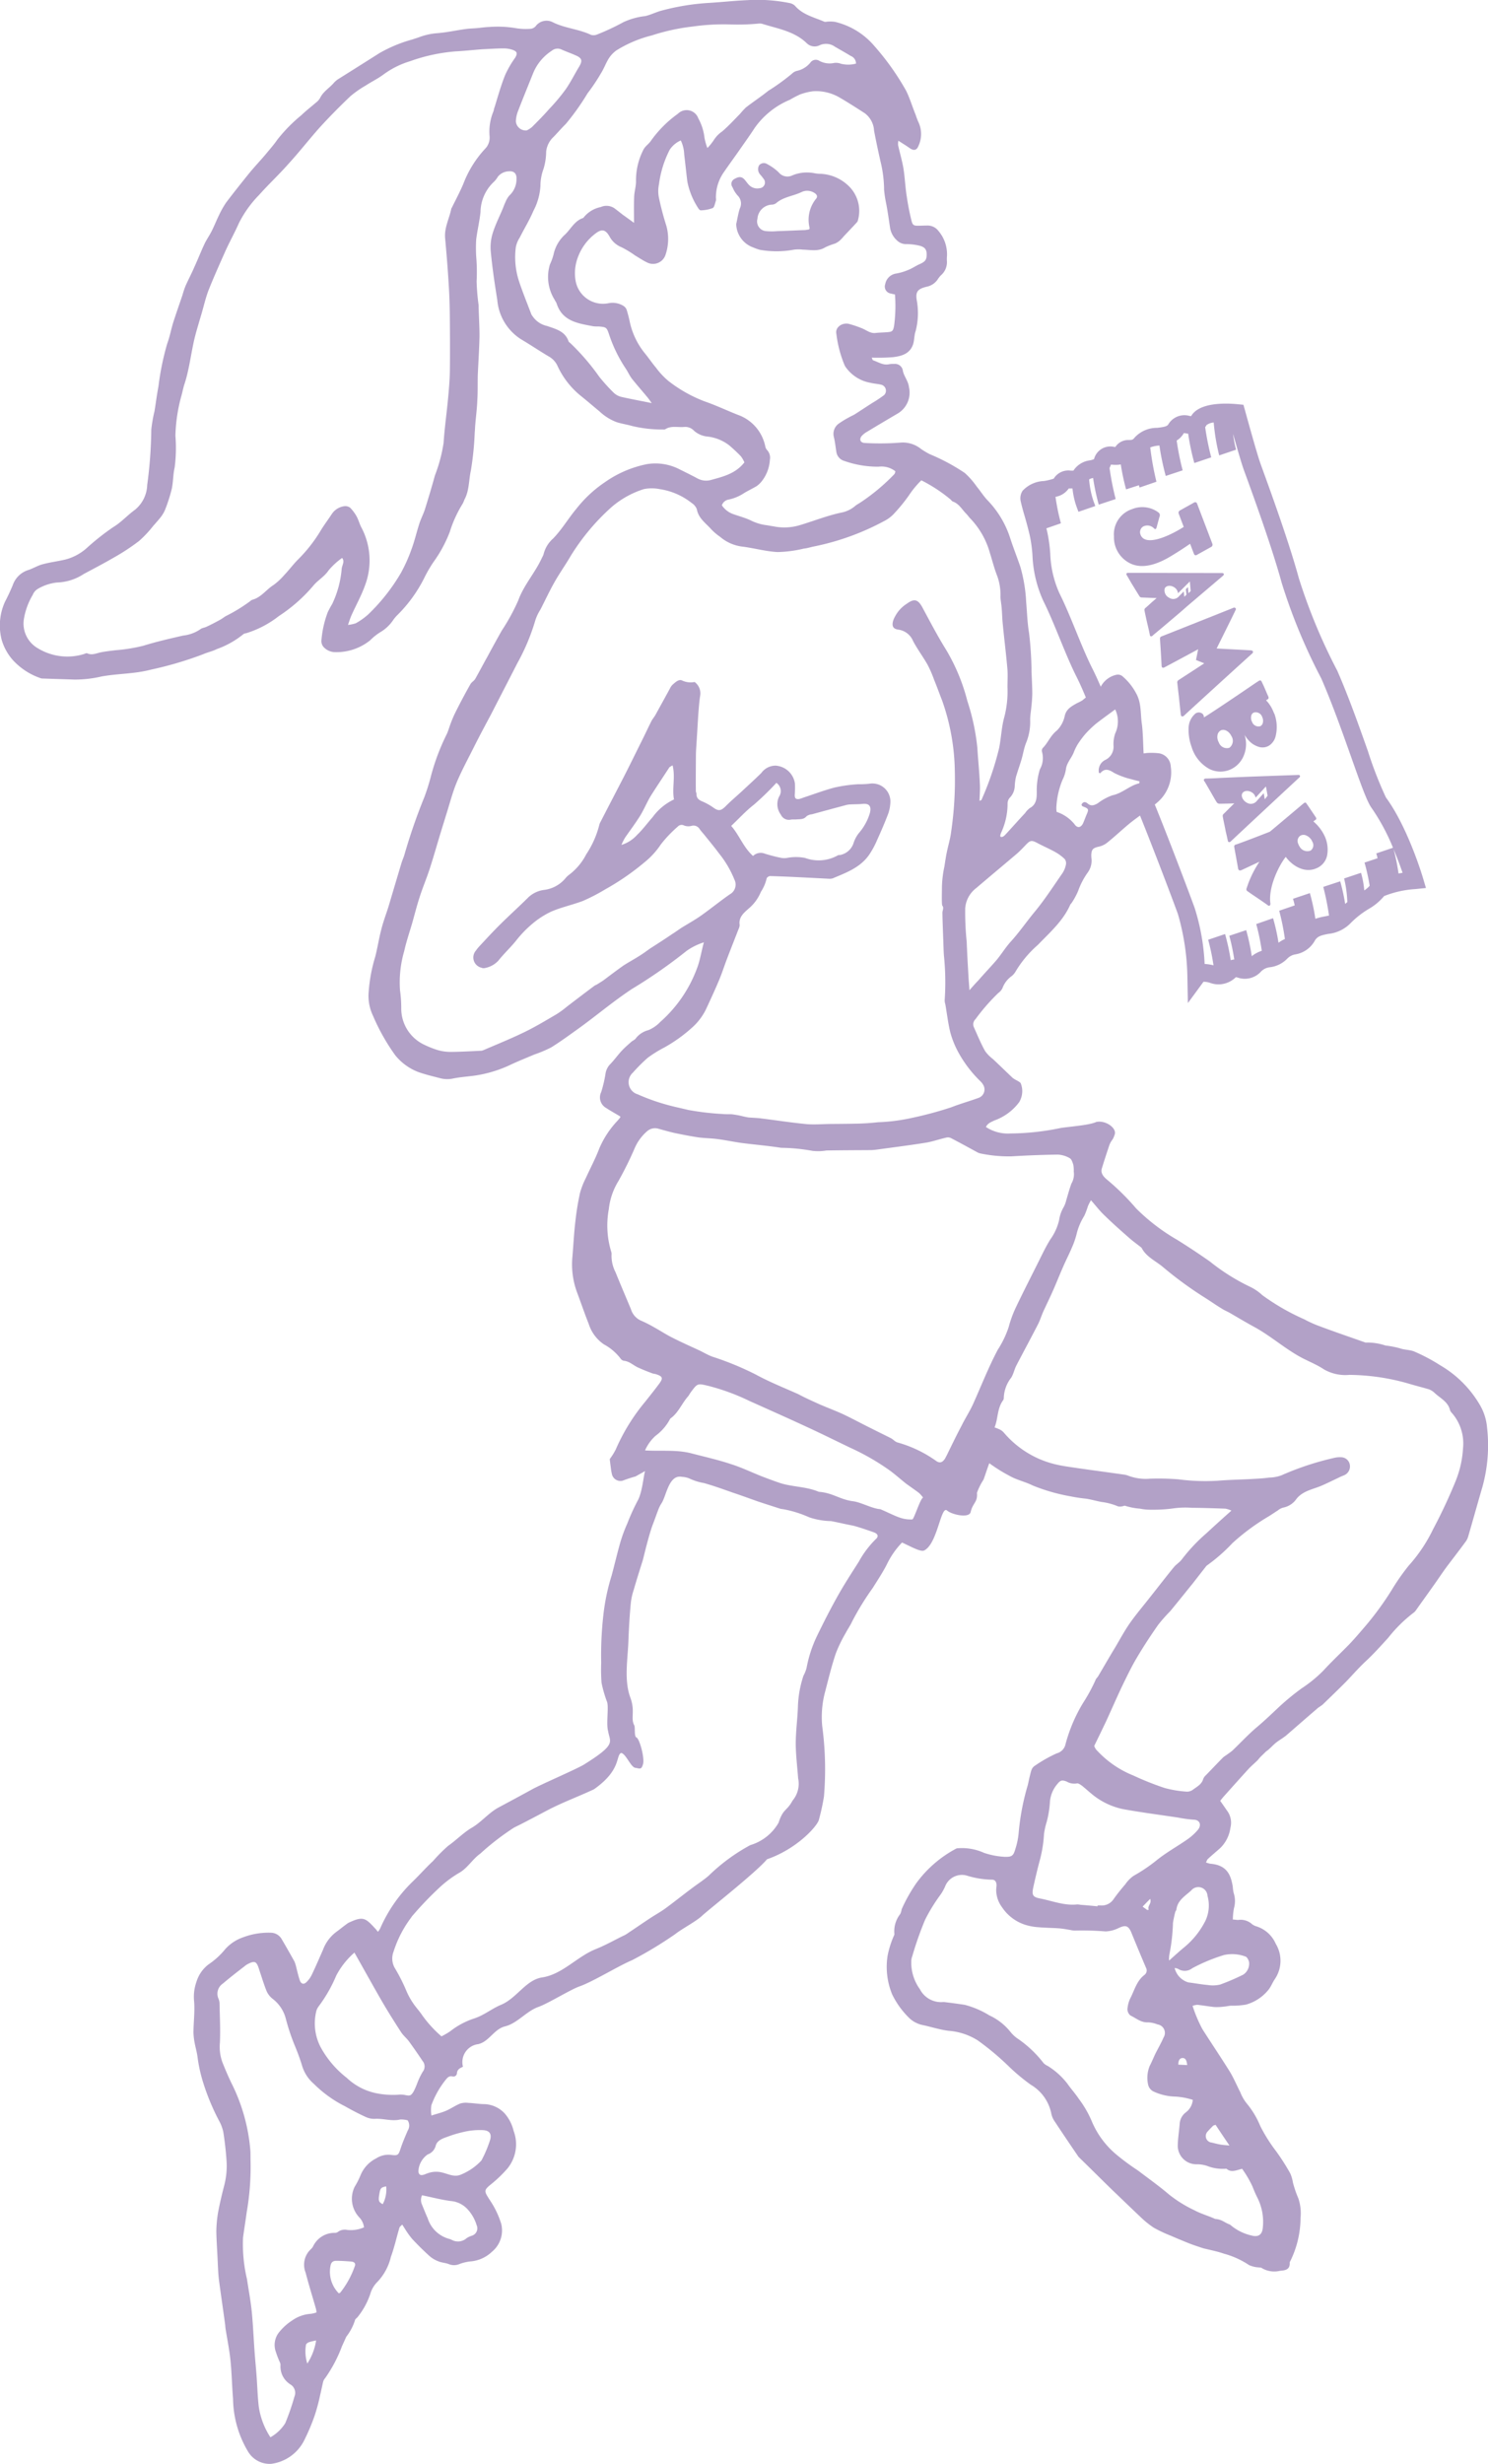 <svg xmlns="http://www.w3.org/2000/svg" width="179.946" height="297.858" viewBox="0 0 179.946 297.858"><defs><style>.a{fill:#b2a1c7;}</style></defs><g transform="translate(11447.214 11795.964)"><path class="a" d="M467.228-434.743a4.323,4.323,0,0,1,1.073,0c.925.016,1.858.264,2.733-.3a9.4,9.4,0,0,1,1.155-.437,2.25,2.25,0,0,0,.626-.412,6.467,6.467,0,0,0,.462-.5c.528-.561,1.081-1.129,1.6-1.706a.585.585,0,0,0,.09-.234,4.192,4.192,0,0,0-1.32-4.282,5.186,5.186,0,0,0-3.351-1.3,4.129,4.129,0,0,1-.579-.065,4.611,4.611,0,0,0-2.673.25,1.359,1.359,0,0,1-1.676-.365,6.145,6.145,0,0,0-1.369-.982.74.74,0,0,0-1,.149.962.962,0,0,0,.132,1.1,6.4,6.4,0,0,1,.421.526.692.692,0,0,1-.5,1.133,1.381,1.381,0,0,1-1.254-.381c-.2-.192-.347-.438-.545-.652-.322-.375-.676-.407-1.19-.106a.668.668,0,0,0-.27,1.022,3.376,3.376,0,0,0,.617,1,1.347,1.347,0,0,1,.264,1.564c-.2.6-.288,1.248-.438,1.883a3.093,3.093,0,0,0,2.048,2.825,6.841,6.841,0,0,0,.8.287A11.44,11.44,0,0,0,467.228-434.743Zm-3.432-2.245a1.172,1.172,0,0,1-.99-1.486,1.825,1.825,0,0,1,1.692-1.708.942.942,0,0,0,.569-.183c.9-.776,2.081-.849,3.1-1.353a1.6,1.6,0,0,1,1.47.083c.363.205.495.478.239.76a4.033,4.033,0,0,0-.76,3.515c.011.026-.015.052-.05.159a4.223,4.223,0,0,1-.5.09c-1.138.038-2.271.1-3.385.131A7.194,7.194,0,0,1,463.8-436.988Z" transform="translate(-11818.42 -11331.043)"/><path class="a" d="M500.611-303.578a6.468,6.468,0,0,0-.9-2.809,13.3,13.3,0,0,0-4.779-4.75,21.442,21.442,0,0,0-3.227-1.7c-.56-.182-1.114-.155-1.633-.346a11.474,11.474,0,0,0-1.75-.337,6.873,6.873,0,0,0-2.41-.355c-1.833-.652-3.673-1.273-5.5-1.96a14.029,14.029,0,0,1-1.931-.865,26.954,26.954,0,0,1-5.058-2.914,5.92,5.92,0,0,0-1.462-1,24.716,24.716,0,0,1-4.869-3.061q-1.956-1.373-3.979-2.633a23.912,23.912,0,0,1-4.945-3.787,29.065,29.065,0,0,0-3.49-3.452c-.4-.331-.832-.766-.659-1.363.271-.9.569-1.8.858-2.672.313-.917.422-.562.711-1.478.23-.736-1.081-1.724-2.238-1.484-.874.427-3.713.593-4.447.759a30.775,30.775,0,0,1-5.926.633,4.855,4.855,0,0,1-2.971-.782c.223-.476.636-.593,1.006-.784a6.423,6.423,0,0,0,3.011-2.214,2.575,2.575,0,0,0,.2-2.269c-.041-.121-.264-.23-.42-.331a3.427,3.427,0,0,1-.563-.337c-.792-.75-1.583-1.526-2.394-2.284a4.5,4.5,0,0,1-.939-.958c-.512-.915-.917-1.9-1.338-2.841a.852.852,0,0,1,.173-1.015,24.3,24.3,0,0,1,2.773-3.178,1.5,1.5,0,0,0,.495-.587,3.125,3.125,0,0,1,1.115-1.45,1.961,1.961,0,0,0,.487-.579,13.278,13.278,0,0,1,2.674-3.186c1.461-1.52,3.07-2.908,3.936-4.9a1.327,1.327,0,0,0,.166-.2,8.379,8.379,0,0,0,.768-1.422,8.976,8.976,0,0,1,1.164-2.23,2.424,2.424,0,0,0,.455-1.625,3.574,3.574,0,0,1-.024-.592c.049-.595.23-.734.817-.89a2.48,2.48,0,0,0,1.057-.464c.907-.72,1.742-1.51,2.623-2.248.447-.374.922-.717,1.391-1.065,1.569,3.885,3.767,9.664,4.583,11.9a28.911,28.911,0,0,1,1.146,7.59l.059,3.179,1.891-2.579a2.735,2.735,0,0,1,.739.115,2.972,2.972,0,0,0,3.031-.536c.093-.092.148-.124.149-.13a2.111,2.111,0,0,1,.245.056,2.633,2.633,0,0,0,2.747-.69,1.745,1.745,0,0,1,1.124-.569,3.5,3.5,0,0,0,2.1-1.046,1.754,1.754,0,0,1,1.013-.513,3.3,3.3,0,0,0,2.325-1.676c.326-.521.754-.625,1.612-.794a4.387,4.387,0,0,0,2.72-1.318,11.008,11.008,0,0,1,2.137-1.678,6.854,6.854,0,0,0,1.9-1.578,12.225,12.225,0,0,1,3.764-.843l1.294-.132-.37-1.246c-.074-.248-1.833-6.111-4.471-9.7a46.569,46.569,0,0,1-2.186-5.623c-1.043-2.946-2.343-6.612-3.689-9.679l-.034-.071a68.072,68.072,0,0,1-4.618-11.119c-1.174-4.3-3.351-10.3-4.281-12.863-.18-.495-.314-.866-.39-1.081-.443-1.251-1.819-6.263-1.832-6.313l-.2-.717-.739-.071c-1.364-.131-4.624-.248-5.589,1.448-.062-.008-.135-.021-.192-.031a2.271,2.271,0,0,0-2.573,1.032c-.153.252-.606.323-1.334.409a3.66,3.66,0,0,0-2.753,1.2c-.192.254-.292.259-.661.276a1.846,1.846,0,0,0-1.648.836l-.14-.008a2.042,2.042,0,0,0-2.441,1.48,2.271,2.271,0,0,1-.5.149,2.8,2.8,0,0,0-1.994,1.241c-.082.008-.222,0-.322,0a2.07,2.07,0,0,0-2.057.967,6.826,6.826,0,0,1-1.173.287,3.737,3.737,0,0,0-2.589,1.176,1.654,1.654,0,0,0-.225,1.3c.153.674.286,1.132.44,1.662.171.586.364,1.25.645,2.424a16.919,16.919,0,0,1,.331,2.4,14.643,14.643,0,0,0,1.32,5.548c.67,1.341,1.331,2.949,1.968,4.5.659,1.607,1.341,3.269,2.044,4.659.447.893.8,1.711,1.124,2.5-.143.113-.28.234-.424.349a6.382,6.382,0,0,1-.677.351c-.61.355-1.231.662-1.444,1.484a3.475,3.475,0,0,1-.958,1.809c-.767.595-1.064,1.462-1.692,2.1a.5.5,0,0,0-.108.47,2.771,2.771,0,0,1-.263,2.137,8.785,8.785,0,0,0-.372,2.65c.008.776-.008,1.561-.833,2.015a2.466,2.466,0,0,0-.578.611c-.792.841-1.56,1.718-2.352,2.569-.157.161-.33.375-.611.294-.024-.073-.05-.115-.041-.133a2.081,2.081,0,0,1,.09-.32,8.382,8.382,0,0,0,.8-3.589,1.041,1.041,0,0,1,.282-.7,2.106,2.106,0,0,0,.585-1.452,6.15,6.15,0,0,1,.157-1.087c.2-.669.438-1.341.645-2.017.2-.659.3-1.385.56-2.036a6.673,6.673,0,0,0,.5-2.807c0-.538.108-1.08.148-1.609a15.482,15.482,0,0,0,.109-1.607c-.008-.879-.059-1.736-.092-2.611a41.368,41.368,0,0,0-.3-4.672c-.206-1.246-.239-2.484-.346-3.714a18.7,18.7,0,0,0-.7-4.265c-.4-1.183-.866-2.337-1.247-3.525a11.755,11.755,0,0,0-2.79-4.6c-.461-.506-.816-1.076-1.246-1.595a9.509,9.509,0,0,0-1.445-1.643,24.2,24.2,0,0,0-4.25-2.276,10.86,10.86,0,0,1-1.016-.606,3.494,3.494,0,0,0-2.459-.789,31.862,31.862,0,0,1-4.324.049c-.571-.006-.759-.43-.405-.857a2.631,2.631,0,0,1,.66-.512c1.222-.738,2.427-1.454,3.648-2.171a2.934,2.934,0,0,0,1.4-3.2c-.083-.746-.595-1.3-.735-1.964a.955.955,0,0,0-1.066-.851,2.362,2.362,0,0,0-.594.032c-.726.163-1.3-.258-1.94-.472-.073-.024-.115-.216-.172-.322a24.182,24.182,0,0,0,2.574-.057c1.041-.127,2.037-.4,2.426-1.543.165-.5.132-1.081.3-1.569a8.585,8.585,0,0,0,.156-3.722c-.189-1.059.09-1.417,1.205-1.685a2.094,2.094,0,0,0,1.353-.932,2.5,2.5,0,0,1,.438-.518,2.081,2.081,0,0,0,.645-1.605,4.514,4.514,0,0,1,.008-.676,4.349,4.349,0,0,0-1.023-2.994,1.638,1.638,0,0,0-1.411-.667c-.34,0-.687.022-1.023.022-.563.008-.7-.059-.843-.635a29.617,29.617,0,0,1-.569-2.92c-.18-1.107-.222-2.256-.4-3.385-.163-.938-.435-1.855-.643-2.789a1.7,1.7,0,0,1,.034-.544c.527.345.957.6,1.361.889.487.341.851.289,1.065-.262a3.386,3.386,0,0,0,.025-2.815,8.377,8.377,0,0,1-.363-.944c-.4-.969-.694-1.984-1.155-2.915a31.279,31.279,0,0,0-3.887-5.458,8.933,8.933,0,0,0-4.713-2.865,3.914,3.914,0,0,0-.826-.034c-.164,0-.338.066-.478.01-1.229-.534-2.584-.825-3.524-1.908a1.268,1.268,0,0,0-.652-.337,19.587,19.587,0,0,0-5.085-.357c-1.534.066-3.052.234-4.595.331a28.437,28.437,0,0,0-5.953.974c-.61.182-1.211.48-1.831.623a8.5,8.5,0,0,0-2.633.73,28.47,28.47,0,0,1-3.2,1.5,1.116,1.116,0,0,1-.727.04c-1.492-.713-3.184-.792-4.662-1.545a1.628,1.628,0,0,0-2.005.464.945.945,0,0,1-.545.337,7.368,7.368,0,0,1-1.931-.073,13.162,13.162,0,0,0-3.12-.139c-.505.016-1.007.09-1.51.139-.487.043-.974.05-1.445.119-1.147.161-2.286.417-3.434.5a7.751,7.751,0,0,0-2.055.452c-.3.109-.595.2-.892.3a17.045,17.045,0,0,0-3.977,1.647c-1.66,1.051-3.3,2.085-4.953,3.122a2.565,2.565,0,0,0-.594.506c-.536.611-1.271,1.031-1.641,1.8a1.9,1.9,0,0,1-.513.571c-.576.5-1.178.956-1.732,1.494a19.015,19.015,0,0,0-2.914,2.96c-.452.657-.974,1.238-1.476,1.849-.644.754-1.322,1.47-1.949,2.236-.941,1.166-1.873,2.339-2.781,3.534a11.25,11.25,0,0,0-.834,1.47c-.322.653-.595,1.353-.924,2-.264.53-.618,1.014-.858,1.534-.43.91-.785,1.835-1.2,2.734-.33.773-.727,1.523-1.074,2.295a9.97,9.97,0,0,0-.379,1.121c-.38,1.124-.775,2.245-1.139,3.378-.255.835-.411,1.714-.718,2.529a32.778,32.778,0,0,0-1.055,5.146c-.19,1-.315,2-.479,3.012a16.626,16.626,0,0,0-.389,2.242,52.935,52.935,0,0,1-.495,6.676,4.02,4.02,0,0,1-1.5,3.016c-.9.649-1.643,1.5-2.584,2.063a29.6,29.6,0,0,0-3.187,2.508,6.2,6.2,0,0,1-2.641,1.429c-.908.212-1.84.327-2.732.567-.6.157-1.138.5-1.725.694a2.9,2.9,0,0,0-1.88,1.811c-.273.663-.595,1.351-.933,2a6.911,6.911,0,0,0-.413,4.64,6.407,6.407,0,0,0,1.346,2.434,8.1,8.1,0,0,0,3.423,2.214c.025.008.058.008.09.016,1.306.048,2.617.083,3.921.131a14.17,14.17,0,0,0,3.286-.373c1.964-.361,3.978-.3,5.959-.823a43.6,43.6,0,0,0,6.33-1.865c.535-.24,1.13-.353,1.649-.621A10.852,10.852,0,0,0,350.2-399.5a.61.61,0,0,1,.322-.117,12.177,12.177,0,0,0,3.969-2.073,19.226,19.226,0,0,0,4.192-3.7c.553-.662,1.329-1.075,1.832-1.833a8.59,8.59,0,0,1,1.636-1.5c.337.427.007.859-.051,1.278a12.182,12.182,0,0,1-1.155,4.3c-.189.3-.362.635-.527.966a12.374,12.374,0,0,0-.767,3.376,1.1,1.1,0,0,0,.254.846,1.93,1.93,0,0,0,1.446.624,6.517,6.517,0,0,0,4.185-1.43,6.8,6.8,0,0,1,1.254-1,4.785,4.785,0,0,0,1.477-1.369,4.526,4.526,0,0,1,.6-.72,16.945,16.945,0,0,0,3.177-4.376,16.133,16.133,0,0,1,1.147-1.99,15.921,15.921,0,0,0,1.973-3.64,14.816,14.816,0,0,1,1.569-3.432,3.688,3.688,0,0,0,.205-.478c.6-1.091.52-2.361.785-3.543a36.614,36.614,0,0,0,.462-4.561c.033-.284.033-.573.057-.863.083-1.055.232-2.119.264-3.194.057-.964.025-1.938.049-2.886.067-1.569.173-3.129.208-4.672.007-1.278-.092-2.548-.109-3.8a26.3,26.3,0,0,1-.239-2.878,22.151,22.151,0,0,0-.049-2.968,16.458,16.458,0,0,1,0-2.119c.14-1.087.4-2.169.519-3.274a5.094,5.094,0,0,1,1.642-3.684,2.957,2.957,0,0,0,.463-.605,1.769,1.769,0,0,1,1.338-.643c.627-.055.949.3.908.943a2.672,2.672,0,0,1-.851,1.972,2.739,2.739,0,0,0-.478.795,7.363,7.363,0,0,0-.29.708c-.429,1.04-.957,2.06-1.278,3.129a5.761,5.761,0,0,0-.2,2.287c.18,1.906.47,3.819.775,5.715a6.237,6.237,0,0,0,2.888,4.764c1.131.669,2.2,1.394,3.317,2.055a2.525,2.525,0,0,1,1.048,1.09,10.063,10.063,0,0,0,2.83,3.673c.768.613,1.527,1.272,2.288,1.9a6.181,6.181,0,0,0,2.071,1.294c.619.194,1.272.289,1.874.464a15.416,15.416,0,0,0,3.756.42.379.379,0,0,0,.255-.039c.7-.445,1.494-.2,2.246-.266a1.45,1.45,0,0,1,1.229.468,2.9,2.9,0,0,0,1.7.7,5.262,5.262,0,0,1,2.591,1.089c.462.4.924.827,1.361,1.283a3.345,3.345,0,0,1,.43.742c-1.073,1.367-2.567,1.716-4.027,2.121a2.184,2.184,0,0,1-1.585-.149c-.752-.405-1.511-.778-2.262-1.15a6.36,6.36,0,0,0-3.878-.617,13.306,13.306,0,0,0-5.1,2.178,14.991,14.991,0,0,0-3.458,3.212c-.99,1.178-1.758,2.517-2.831,3.615a3.7,3.7,0,0,0-1.157,1.936,2.967,2.967,0,0,1-.189.391c-.808,1.792-2.187,3.269-2.872,5.172a24.483,24.483,0,0,1-1.99,3.632c-.586,1.042-1.154,2.074-1.724,3.137-.495.875-.958,1.775-1.462,2.659-.131.264-.471.425-.609.692-.595,1.05-1.164,2.121-1.709,3.2a14.348,14.348,0,0,0-.652,1.486c-.173.434-.289.913-.495,1.345a26.318,26.318,0,0,0-1.892,5.007,25.193,25.193,0,0,1-.808,2.585,69.173,69.173,0,0,0-2.436,7.045c-.108.339-.264.673-.362,1.02-.521,1.742-1.033,3.456-1.545,5.188-.289.91-.634,1.817-.866,2.743-.289,1.1-.454,2.21-.735,3.309a19.009,19.009,0,0,0-.792,4.222,5.555,5.555,0,0,0,.52,2.908,24.639,24.639,0,0,0,2.691,4.778,6.619,6.619,0,0,0,2.782,2.025c.841.3,1.724.51,2.616.74a3.33,3.33,0,0,0,1.494.067c.843-.182,1.725-.242,2.6-.355a15.2,15.2,0,0,0,4.292-1.254c1-.48,2.031-.883,3.037-1.313a15.254,15.254,0,0,0,2.038-.859c1.033-.643,2.022-1.361,3.013-2.071,2.27-1.609,4.392-3.432,6.743-4.987a61.668,61.668,0,0,0,6.629-4.617,7.59,7.59,0,0,1,2.08-1.027c-.315,1.138-.463,2.2-.834,3.146a16.048,16.048,0,0,1-4.425,6.464,4.316,4.316,0,0,1-1.436,1,2.827,2.827,0,0,0-1.527.982c-.106.181-.354.274-.527.411-.4.357-.809.7-1.165,1.085-.495.532-.933,1.153-1.427,1.655a2.082,2.082,0,0,0-.552,1.125,15.45,15.45,0,0,1-.521,2.226,1.464,1.464,0,0,0,.586,1.925c.553.361,1.13.676,1.725,1.039a.208.208,0,0,1-.025.133c-.106.123-.213.262-.329.387a11.341,11.341,0,0,0-2.2,3.362c-.462,1.222-1.082,2.365-1.618,3.555a9.213,9.213,0,0,0-.71,1.823,31.436,31.436,0,0,0-.545,3.335c-.182,1.48-.246,2.972-.379,4.48a9.729,9.729,0,0,0,.594,4.241c.471,1.256.891,2.506,1.387,3.744a4.68,4.68,0,0,0,1.839,2.48,6.276,6.276,0,0,1,2,1.7.646.646,0,0,0,.4.282c.686.057,1.155.561,1.742.823.57.258,1.139.488,1.716.7.141.056.339.056.5.12.735.242.811.472.364,1.083-.561.762-1.148,1.492-1.733,2.23a23.685,23.685,0,0,0-3.558,5.769,7.7,7.7,0,0,1-.727,1.161c.034.264.067.605.116.918a8.048,8.048,0,0,0,.148.907,1.057,1.057,0,0,0,1.32.778,14.884,14.884,0,0,1,1.527-.5l1.173-.659c-.165.3-.322,2.541-.9,3.571a25.779,25.779,0,0,0-1.255,2.76,17.857,17.857,0,0,0-.851,2.3c-.38,1.327-.685,2.655-1.048,4a25.165,25.165,0,0,0-1.006,4.835,42.758,42.758,0,0,0-.256,5.713,21.519,21.519,0,0,0,.041,2.415,14.872,14.872,0,0,0,.677,2.339c.206.7-.141,2.664.124,3.529.206,1.339,1.1,1.52-3,4.066-1.3.715-5,2.3-6.165,2.929-1.222.676-2.873,1.559-4.1,2.218-1.188.644-2.031,1.734-3.2,2.428-.982.561-1.956,1.559-2.881,2.2a19.239,19.239,0,0,0-1.831,1.837c-.827.768-1.594,1.636-2.387,2.41a17.736,17.736,0,0,0-4.011,5.755,2.1,2.1,0,0,1-.27.395,4.389,4.389,0,0,0-.406-.485c-1.1-1.188-1.411-1.4-2.995-.678a1.862,1.862,0,0,0-.439.268c-.389.278-.759.591-1.147.871a4.771,4.771,0,0,0-1.659,2.211c-.446,1-.883,2.039-1.354,3.007a2.986,2.986,0,0,1-.586.831c-.362.4-.717.3-.874-.206-.164-.476-.273-.984-.4-1.476a5.588,5.588,0,0,0-.222-.736c-.52-.932-1.048-1.865-1.593-2.788a1.532,1.532,0,0,0-1.28-.712,8.651,8.651,0,0,0-3.35.557,5.143,5.143,0,0,0-2.162,1.434,9.253,9.253,0,0,1-2.005,1.833,4.156,4.156,0,0,0-1.469,2.105,5.418,5.418,0,0,0-.281,2.417c.09,1.232-.075,2.487-.083,3.712a7.606,7.606,0,0,0,.148,1.285c.1.532.265,1.095.339,1.645a18.021,18.021,0,0,0,.643,2.988,27.521,27.521,0,0,0,1.948,4.724,4.9,4.9,0,0,1,.536,1.418c.174,1.123.306,2.262.38,3.375a9.347,9.347,0,0,1-.264,3.02c-.29,1.105-.544,2.194-.759,3.319a15.085,15.085,0,0,0-.206,2.278c.024,1.271.124,2.551.173,3.8.032.669.057,1.313.131,1.964.241,1.839.52,3.69.768,5.547.016.188.033.405.066.587.2,1.23.445,2.452.571,3.682.164,1.56.18,3.1.313,4.65a12.713,12.713,0,0,0,1.816,6.382,3.038,3.038,0,0,0,2.806,1.48,5.211,5.211,0,0,0,3.985-2.847,24.589,24.589,0,0,0,1.254-2.962,21.91,21.91,0,0,0,.661-2.454c.133-.546.24-1.1.371-1.643a1.067,1.067,0,0,1,.24-.446,16.906,16.906,0,0,0,2.038-3.861c.182-.387.346-.776.529-1.161a6.323,6.323,0,0,0,1.056-2.017c.015-.105.174-.206.264-.3a8.939,8.939,0,0,0,1.584-2.874,3.359,3.359,0,0,1,.85-1.425,6.573,6.573,0,0,0,1.635-3.031c.421-1.147.684-2.367,1.039-3.549.042-.106.19-.2.332-.355.156.256.271.424.379.6a9.759,9.759,0,0,0,.85,1.171c.654.694,1.329,1.371,2.046,2.015a3.52,3.52,0,0,0,1.082.653c.4.174.89.188,1.279.345a1.651,1.651,0,0,0,1.254,0,5.4,5.4,0,0,1,1.312-.323,4.249,4.249,0,0,0,2.667-1.19,3.326,3.326,0,0,0,1.1-3.363,10.716,10.716,0,0,0-1.353-2.827c-.769-1.2-.793-1.21.289-2.085a15.566,15.566,0,0,0,1.815-1.768,4.629,4.629,0,0,0,.743-4.571,4.953,4.953,0,0,0-1.073-2.087,3.517,3.517,0,0,0-2.377-1.123c-.683,0-1.353-.126-2.022-.152a2.361,2.361,0,0,0-1,.085c-.569.236-1.089.6-1.652.849-.527.234-1.105.365-1.808.595a4.233,4.233,0,0,1-.008-1.244,10.913,10.913,0,0,1,1.693-3.029c.216-.266.421-.549.834-.462a.432.432,0,0,0,.568-.383c.041-.5.414-.627.727-.784a2.187,2.187,0,0,1,1.857-2.731c1.32-.322,1.9-1.815,3.227-2.145,1.5-.371,2.542-1.809,4.028-2.351,1.171-.4,3.969-2.154,5.034-2.5,1.667-.609,4.655-2.46,6.306-3.152a47.717,47.717,0,0,0,5.216-3.151c.734-.595,2.584-1.569,3.267-2.236.875-.808,6.472-5.192,7.832-6.809,3.525-1.222,5.909-3.821,6.25-4.688a26.927,26.927,0,0,0,.635-2.881,39.292,39.292,0,0,0-.208-8.525,11.732,11.732,0,0,1,.373-4.241c.4-1.543.775-3.1,1.294-4.613a17.293,17.293,0,0,1,1.19-2.436c.238-.456.552-.894.768-1.373a32.65,32.65,0,0,1,2.475-4.025c.586-.934,1.2-1.859,1.7-2.831a10.1,10.1,0,0,1,1.85-2.674c.908.393,2.277,1.2,2.69.95,1.617-.811,2.006-5.5,2.764-4.815.595.506,2.692.962,2.848.167.263-1.121.866-1.164.759-2.305a7.409,7.409,0,0,1,.792-1.593c.106-.26.519-1.53.7-1.994a19.548,19.548,0,0,0,2.46,1.534c.875.5,1.9.708,2.815,1.169a22.513,22.513,0,0,0,4.539,1.3,19.115,19.115,0,0,0,1.924.29c.628.105,1.246.282,1.857.395a7.252,7.252,0,0,1,1.948.52,1.055,1.055,0,0,0,.5.008c.141-.008.3-.109.4-.064a7.958,7.958,0,0,0,1.8.343,5.965,5.965,0,0,0,1.327.125,18.189,18.189,0,0,0,2.592-.145,10.436,10.436,0,0,1,2.328-.085c1.362.008,2.715.057,4.077.105a3.435,3.435,0,0,1,.717.234c-1.131,1-2.121,1.906-3.094,2.8a20.877,20.877,0,0,0-2.906,3.1c-.265.355-.676.593-.958.932-.973,1.185-1.9,2.4-2.855,3.6-.818,1.048-1.684,2.06-2.451,3.145-.66.94-1.214,1.98-1.8,2.968-.7,1.15-1.355,2.295-2.031,3.436-.1.192-.281.31-.339.5a20.931,20.931,0,0,1-1.535,2.811,19.1,19.1,0,0,0-2.087,4.908,1.458,1.458,0,0,1-1.066,1.141,16.683,16.683,0,0,0-2.648,1.5c-.422.25-.479.741-.595,1.183-.1.385-.172.772-.264,1.161a29.15,29.15,0,0,0-1.089,5.628,8.829,8.829,0,0,1-.43,2.145c-.231.818-.463.915-1.3.891a9.279,9.279,0,0,1-2.476-.48,6.464,6.464,0,0,0-3.3-.543,14.158,14.158,0,0,0-4.895,4.225,19.307,19.307,0,0,0-1.765,3.147,1.905,1.905,0,0,1-.166.562,3.383,3.383,0,0,0-.711,2.4c.017.157-.114.312-.166.48a11.5,11.5,0,0,0-.658,2.186,8.745,8.745,0,0,0,.561,4.664,10.24,10.24,0,0,0,2.145,2.927,3.337,3.337,0,0,0,1.627.787c1,.22,2,.545,3.036.676a7.644,7.644,0,0,1,3.556,1.173,32.864,32.864,0,0,1,3.641,3.037,23.389,23.389,0,0,0,2.766,2.318,5.223,5.223,0,0,1,2.474,3.5,2.652,2.652,0,0,0,.454,1c.9,1.367,1.816,2.718,2.732,4.06a1.46,1.46,0,0,0,.157.206c1.363,1.321,2.7,2.66,4.044,3.968,1.147,1.091,2.287,2.2,3.442,3.287a10.8,10.8,0,0,0,1.567,1.258,16.512,16.512,0,0,0,2.065.97c.717.317,1.443.611,2.178.911.576.222,1.173.419,1.766.611.809.2,1.66.361,2.46.641a10.313,10.313,0,0,1,3.044,1.38,3.249,3.249,0,0,0,1.149.28c.14.026.314,0,.394.083a2.945,2.945,0,0,0,2.2.328c.645-.048,1.23-.137,1.173-1a.415.415,0,0,1,.057-.139,11.922,11.922,0,0,0,1.254-5.238,5.678,5.678,0,0,0-.254-2.349,13.638,13.638,0,0,1-.662-1.916,4.633,4.633,0,0,0-.33-1.137,26.67,26.67,0,0,0-1.741-2.718,19.36,19.36,0,0,1-1.882-3,10.49,10.49,0,0,0-1.659-2.757,5.048,5.048,0,0,1-.75-1.315c-.43-.831-.793-1.708-1.272-2.5-1.082-1.734-2.22-3.418-3.318-5.142a16.574,16.574,0,0,1-1.187-2.815,2.106,2.106,0,0,1,.594-.125c.678.077,1.346.192,2.022.266a6.646,6.646,0,0,0,1.166-.048c.28-.016.552-.092.832-.111a10.025,10.025,0,0,0,1.825-.129,5.306,5.306,0,0,0,2.781-1.851c.281-.369.446-.825.725-1.232a3.955,3.955,0,0,0,.109-4.278,3.783,3.783,0,0,0-2.41-2.124,1.656,1.656,0,0,1-.454-.244,2.054,2.054,0,0,0-1.659-.508c-.173.01-.371-.04-.661-.05a7.594,7.594,0,0,1,.133-1.367,3.108,3.108,0,0,0-.035-1.841,4.616,4.616,0,0,1-.106-.75c-.224-1.406-.693-2.636-2.732-2.79a3.994,3.994,0,0,1-.511-.15c.106-.2.148-.371.262-.452.472-.439.976-.853,1.462-1.288a4.209,4.209,0,0,0,1.231-2.45,2.424,2.424,0,0,0-.322-1.952c-.289-.411-.571-.831-.91-1.306.166-.22.306-.391.455-.559.974-1.088,1.955-2.188,2.946-3.274.347-.379.744-.7,1.1-1.055.116-.117.213-.266.329-.383.206-.213.43-.411.636-.627.141-.131.306-.224.445-.363.29-.252.562-.559.866-.793.381-.3.811-.534,1.19-.841,1.229-1.062,2.468-2.153,3.714-3.216.24-.242.569-.367.808-.623.916-.887,1.816-1.748,2.716-2.655.808-.841,1.567-1.718,2.41-2.5.957-.891,1.815-1.849,2.7-2.821a17.214,17.214,0,0,1,3.069-3.031,1.253,1.253,0,0,0,.288-.3c.687-.974,1.378-1.924,2.056-2.888.553-.766,1.064-1.552,1.617-2.306.793-1.055,1.61-2.1,2.385-3.166a2.023,2.023,0,0,0,.256-.553c.578-1.976,1.123-3.952,1.709-5.95A18.8,18.8,0,0,0,500.611-303.578Zm-10.709-67a25.413,25.413,0,0,0-.594-2.933c.46,1.1.83,2.111,1.084,2.85C490.228-370.635,490.065-370.606,489.9-370.576Zm-38.982-29.243c-.653-1.592-1.327-3.238-2.036-4.653a12.716,12.716,0,0,1-1.1-4.78,18.434,18.434,0,0,0-.383-2.705c-.029-.121-.056-.232-.083-.343l1.755-.608a26.127,26.127,0,0,1-.654-3.2,2.418,2.418,0,0,0,1.6-1.008c.062,0,.14,0,.2,0s.162,0,.255,0a9.471,9.471,0,0,0,.563,2.4c.045.114.095.241.157.42l2.038-.7c-.075-.216-.136-.371-.19-.509a10.838,10.838,0,0,1-.557-2.708,1.332,1.332,0,0,1,.481-.172,26.936,26.936,0,0,0,.683,3.222l2.046-.677a34.027,34.027,0,0,1-.741-3.757,2.147,2.147,0,0,0,.164-.4c.089,0,.19.008.27.013a3.61,3.61,0,0,0,.927-.039,26.89,26.89,0,0,0,.64,3.015l1.548-.5c.029.1.057.194.084.276l2.039-.7a34.71,34.71,0,0,1-.75-4.152,4.022,4.022,0,0,1,1.1-.224h.01a30.984,30.984,0,0,0,.764,3.676l2.046-.677a32.467,32.467,0,0,1-.724-3.6,2.491,2.491,0,0,0,.824-.83c.022-.036.04-.06.045-.071a2.613,2.613,0,0,1,.33.043c.055.009.122.02.192.029a28.788,28.788,0,0,0,.745,3.547l2.043-.689a32.026,32.026,0,0,1-.731-3.65,2.2,2.2,0,0,0,.166-.254,1.706,1.706,0,0,1,.864-.31,25.02,25.02,0,0,0,.666,3.979l2.041-.692a13.138,13.138,0,0,1-.365-1.912c.438,1.554.99,3.472,1.256,4.223.075.217.213.595.4,1.1.92,2.539,3.077,8.483,4.229,12.7a68.622,68.622,0,0,0,4.773,11.521c1.31,2.99,2.588,6.6,3.616,9.5,1.257,3.549,1.939,5.434,2.477,6.175a24.793,24.793,0,0,1,2.592,4.812l-2.024.684c.052.152.1.359.157.583l-1.579.525a24.518,24.518,0,0,1,.621,2.8c-.006.008-.015.016-.021.024a2.823,2.823,0,0,1-.631.538,11.058,11.058,0,0,0-.392-2.124l-2.044.682a14.341,14.341,0,0,1,.389,2.86c-.089.068-.175.144-.262.216a23.4,23.4,0,0,0-.6-2.731l-2.048.674a31.2,31.2,0,0,1,.694,3.46c-.151.036-.318.07-.505.106a8.22,8.22,0,0,0-1.145.286,24.85,24.85,0,0,0-.664-3.1l-2.043.686c.066.2.138.478.209.8l-1.876.642a28.248,28.248,0,0,1,.69,3.423,3.6,3.6,0,0,0-.774.45,22.974,22.974,0,0,0-.659-2.969l-2.035.709a26.714,26.714,0,0,1,.672,3.235,3.711,3.711,0,0,0-1.213.648,25.818,25.818,0,0,0-.671-3.148l-2.045.682a24.8,24.8,0,0,1,.6,2.866,2,2,0,0,0-.426.088,25.944,25.944,0,0,0-.686-3.164l-2.041.69a27.133,27.133,0,0,1,.645,3.093,5.2,5.2,0,0,0-1.075-.169,26.239,26.239,0,0,0-1.209-6.781c-.829-2.275-3.194-8.507-4.818-12.489a5.946,5.946,0,0,0,.86-.807,4.8,4.8,0,0,0,1.072-3.791,1.7,1.7,0,0,0-1.394-1.592,8.191,8.191,0,0,0-1.345-.049c-.173.008-.363.041-.545.059-.066-1.214-.066-2.385-.206-3.532-.19-1.222-.032-2.537-.685-3.708a7,7,0,0,0-1.683-2.1.865.865,0,0,0-.686-.171,2.826,2.826,0,0,0-1.925,1.454c-.287-.68-.61-1.4-.993-2.164C452.228-396.629,451.563-398.251,450.919-399.819Zm-2.387,21.07a9.958,9.958,0,0,1,.727-3.129,4.236,4.236,0,0,0,.413-1.258c.089-.815.668-1.364.949-2.067a6.585,6.585,0,0,1,.471-.972,11.328,11.328,0,0,1,.949-1.28,13.226,13.226,0,0,1,1.27-1.224c.719-.56,1.471-1.1,2.328-1.73a3.4,3.4,0,0,1,0,2.9,4.015,4.015,0,0,0-.2,1.587,1.761,1.761,0,0,1-.949,1.593,1.418,1.418,0,0,0-.817,1.593c.058.014.147.054.166.032.535-.621,1.013-.455,1.673-.028a9.088,9.088,0,0,0,2.031.746c.348.105.694.188,1.032.262-.015.159-.008.248-.041.248-1.164.273-2.022,1.2-3.227,1.446a6.362,6.362,0,0,0-1.774.964c-.42.24-.792.4-1.229.029-.257-.224-.571-.252-.744.147.049.082.066.157.1.179.81.317.817.333.471,1.125-.124.3-.224.585-.348.871-.255.605-.709.712-1.074.174a4.657,4.657,0,0,0-2.152-1.482A3.019,3.019,0,0,1,448.532-378.749Zm-4.77,5.769c.372-.329.726-.7,1.074-1.067.544-.56.7-.576,1.411-.2s1.427.685,2.12,1.066a5.616,5.616,0,0,1,1.155.849.824.824,0,0,1,.157.683,2.957,2.957,0,0,1-.413,1.025c-1.089,1.561-2.12,3.169-3.325,4.631-1.008,1.212-1.9,2.525-2.963,3.686-.6.671-1.074,1.446-1.65,2.148-.719.843-1.5,1.649-2.213,2.476-.322.329-.643.694-1.106,1.214-.041-.738-.1-1.256-.123-1.785-.075-1.343-.157-2.7-.206-4.06a35.027,35.027,0,0,1-.183-4.051,3.388,3.388,0,0,1,1.338-2.452C440.471-370.216,442.12-371.585,443.762-372.981Zm-61.89-94.137c-.513,1.271-.884,2.61-1.289,3.922-.073.165-.082.346-.14.5a6.4,6.4,0,0,0-.463,3,1.924,1.924,0,0,1-.559,1.536,13.088,13.088,0,0,0-2.624,4.243c-.405.95-.892,1.871-1.363,2.819-.015.061-.065.092-.082.149-.232,1.208-.875,2.307-.743,3.62.181,1.98.338,3.95.453,5.94.082,1.387.108,2.783.116,4.176.017,1.954.025,3.906,0,5.867-.017,1.131-.116,2.278-.223,3.4-.165,1.766-.421,3.534-.536,5.321a18.6,18.6,0,0,1-1.048,3.93c-.38,1.389-.792,2.757-1.222,4.136-.189.56-.462,1.087-.643,1.633-.347,1.057-.586,2.131-.973,3.17a19.224,19.224,0,0,1-1.29,2.873,23.006,23.006,0,0,1-3.944,4.992,8.115,8.115,0,0,1-1.5,1.067,4.674,4.674,0,0,1-.939.2c.172-.514.288-.871.429-1.183.536-1.2,1.18-2.341,1.616-3.563a8.52,8.52,0,0,0-.462-7.1c-.2-.407-.322-.86-.528-1.246a4.953,4.953,0,0,0-.8-1.081.99.99,0,0,0-.785-.167,2.158,2.158,0,0,0-1.394.881c-.479.736-1.026,1.446-1.471,2.206a18.024,18.024,0,0,1-2.738,3.434c-.546.569-1.034,1.222-1.577,1.788a7.717,7.717,0,0,1-1.3,1.208c-.883.554-1.485,1.492-2.551,1.78a.916.916,0,0,0-.3.194,19.74,19.74,0,0,1-2.953,1.8c-.206.135-.423.3-.636.418-.546.3-1.081.585-1.634.838-.255.135-.594.15-.784.323a4.522,4.522,0,0,1-2.055.752c-1.618.371-3.245.742-4.836,1.236a20.485,20.485,0,0,1-3.343.539c-.6.072-1.188.137-1.784.253-.536.11-1.064.389-1.641.126-.1-.057-.265.04-.388.08a6.858,6.858,0,0,1-5.588-.691,3.443,3.443,0,0,1-1.692-3.541,8.37,8.37,0,0,1,1.074-2.927,1.474,1.474,0,0,1,.585-.7,5.793,5.793,0,0,1,2.312-.782,6.246,6.246,0,0,0,3.267-1.032c1.187-.636,2.385-1.257,3.558-1.94a25.786,25.786,0,0,0,3.119-2.041,13.237,13.237,0,0,0,1.684-1.782c.322-.371.643-.726.941-1.1a4.042,4.042,0,0,0,.519-.867,19.466,19.466,0,0,0,.817-2.533c.19-.875.157-1.764.356-2.617a18.019,18.019,0,0,0,.09-3.821,19.926,19.926,0,0,1,.711-4.788c.149-.5.231-1.036.412-1.549.618-1.929.792-3.976,1.321-5.952.215-.784.453-1.576.684-2.361.3-1,.522-2.036.9-3,.618-1.55,1.3-3.069,1.981-4.6.519-1.158,1.146-2.273,1.657-3.434a13.576,13.576,0,0,1,2.468-3.448c1.148-1.29,2.427-2.478,3.565-3.773,1.306-1.427,2.485-2.948,3.765-4.383,1.188-1.3,2.434-2.559,3.7-3.765a12.725,12.725,0,0,1,1.85-1.292c.694-.456,1.443-.813,2.105-1.3a10.543,10.543,0,0,1,3.244-1.633,21.3,21.3,0,0,1,5.471-1.19c1.1-.056,2.212-.181,3.293-.262.849-.034,1.7-.1,2.558-.1a3.337,3.337,0,0,1,1.064.163c.595.206.645.431.339.96A12.117,12.117,0,0,0,381.872-467.118Zm1.287,5.606a3.793,3.793,0,0,1,.239-1.166c.6-1.561,1.23-3.091,1.848-4.636a5.878,5.878,0,0,1,2.254-2.716,1.105,1.105,0,0,1,1.164-.157c.571.262,1.172.464,1.732.718.768.329.843.643.415,1.363-.545.9-1.008,1.839-1.6,2.7A22.885,22.885,0,0,1,387.2-463c-.669.77-1.387,1.488-2.1,2.2a2.939,2.939,0,0,1-.628.4A1.2,1.2,0,0,1,383.159-461.512Zm12.744,33.32a2,2,0,0,1-.9-.488,21.926,21.926,0,0,1-1.757-1.94,27.534,27.534,0,0,0-3.483-4.053c-.082-.074-.2-.147-.231-.232-.422-1.236-1.552-1.484-2.592-1.855a2.836,2.836,0,0,1-1.676-1.064,3.663,3.663,0,0,1-.231-.339c-.519-1.379-1.089-2.759-1.543-4.16a9.354,9.354,0,0,1-.338-3.946,3.2,3.2,0,0,1,.478-1.18c.536-1.074,1.181-2.111,1.652-3.229a7.343,7.343,0,0,0,.849-3.012,5.957,5.957,0,0,1,.371-2.057,7.359,7.359,0,0,0,.322-2.1,2.818,2.818,0,0,1,.9-1.774c.5-.516.948-1.048,1.462-1.547a29.3,29.3,0,0,0,2.641-3.714,22.52,22.52,0,0,0,1.616-2.409c.347-.545.571-1.169.9-1.724a3.6,3.6,0,0,1,.957-1.046,14.764,14.764,0,0,1,4.284-1.817,25.18,25.18,0,0,1,4.969-1.081,26.667,26.667,0,0,1,4.48-.254,26.568,26.568,0,0,0,3.467-.1,1.326,1.326,0,0,1,.427.02c1.866.592,3.888.889,5.39,2.334a1.356,1.356,0,0,0,1.585.261,1.848,1.848,0,0,1,1.859.192c.635.367,1.278.725,1.9,1.107a.969.969,0,0,1,.629.924,3.63,3.63,0,0,1-1.809.018,1.711,1.711,0,0,0-.824-.1,2.607,2.607,0,0,1-1.816-.264.793.793,0,0,0-1.057.213,2.878,2.878,0,0,1-1.634,1.011,1.216,1.216,0,0,0-.587.326,25.841,25.841,0,0,1-2.88,2.085c-.875.708-1.815,1.318-2.715,2.02a9.16,9.16,0,0,0-.677.74c-.717.73-1.4,1.478-2.179,2.147a3.58,3.58,0,0,0-.99,1.008,6.634,6.634,0,0,1-.8,1,6.755,6.755,0,0,1-.354-1.248,6.235,6.235,0,0,0-.744-2.333,1.494,1.494,0,0,0-2.468-.562,13.887,13.887,0,0,0-3.276,3.287c-.239.354-.66.627-.868,1.006a8.087,8.087,0,0,0-.924,3.928c-.008.576-.189,1.167-.221,1.742-.042,1.067-.017,2.089-.017,3.226-.5-.361-.94-.683-1.386-1-.29-.23-.578-.454-.876-.682a1.7,1.7,0,0,0-1.774-.226,3.517,3.517,0,0,0-2.1,1.312c-1.022.321-1.477,1.287-2.171,1.973a4.522,4.522,0,0,0-1.428,2.452,7.064,7.064,0,0,1-.438,1.2,5.183,5.183,0,0,0,.571,4.264c.066.159.181.289.24.453.693,2.172,2.624,2.411,4.455,2.759a4.939,4.939,0,0,0,.6.016c1,.083,1,.109,1.33,1.091a17.128,17.128,0,0,0,1.988,4.025c.264.4.462.859.759,1.236.62.773,1.264,1.5,1.9,2.271.13.166.262.351.47.645C398.263-427.714,397.081-427.924,395.9-428.192Zm13.056,12.4a5.408,5.408,0,0,0,1.848-.8c.495-.29,1.007-.534,1.476-.815a2.969,2.969,0,0,0,.562-.522,4.614,4.614,0,0,0,1.032-2.655,1.347,1.347,0,0,0-.339-1.182.9.9,0,0,1-.221-.456,5.118,5.118,0,0,0-3.319-3.8c-1.338-.529-2.641-1.15-4-1.619a16.832,16.832,0,0,1-4.341-2.434,9.177,9.177,0,0,1-1.568-1.666c-.463-.548-.86-1.141-1.306-1.688a9.026,9.026,0,0,1-1.857-3.869,14.538,14.538,0,0,0-.387-1.47,1,1,0,0,0-.355-.411,2.5,2.5,0,0,0-1.873-.323,3.365,3.365,0,0,1-3.938-2.778,5.4,5.4,0,0,1,.247-2.678,6.337,6.337,0,0,1,2.113-2.936c.81-.637,1.263-.552,1.766.337a2.809,2.809,0,0,0,1.429,1.273,12.458,12.458,0,0,1,1.659,1.006c.487.289.958.611,1.46.849a1.586,1.586,0,0,0,2.195-.889,5.954,5.954,0,0,0,.124-3.525,35.2,35.2,0,0,1-.925-3.515,3.977,3.977,0,0,1,.025-1.528,12.612,12.612,0,0,1,1.3-4.182,3.073,3.073,0,0,1,1.337-1.119,4.206,4.206,0,0,1,.412,1.678c.133,1.1.248,2.2.379,3.285a9.076,9.076,0,0,0,1.315,3.218c.049.1.206.266.3.266a4.409,4.409,0,0,0,1.436-.266c.231-.1.281-.552.4-.875a.869.869,0,0,0,.007-.329,5.27,5.27,0,0,1,.9-3.055c.561-.822,1.147-1.625,1.725-2.443.685-.99,1.4-1.973,2.064-2.995a9.824,9.824,0,0,1,4.25-3.4,13.172,13.172,0,0,1,1.206-.633,7.067,7.067,0,0,1,1.617-.4,5.646,5.646,0,0,1,3.276.809c.991.576,1.973,1.213,2.939,1.832a2.8,2.8,0,0,1,1.147,2.111c.231,1.248.5,2.486.775,3.716a14.722,14.722,0,0,1,.438,3.459,15.415,15.415,0,0,0,.289,1.832c.166.915.3,1.847.438,2.78a2.636,2.636,0,0,0,.868,1.527,1.513,1.513,0,0,0,1.08.411,6.971,6.971,0,0,1,1.6.192c.635.155.859.455.875.98.018.72-.174.944-.81,1.234-.486.206-.924.528-1.435.724a6.578,6.578,0,0,1-1.445.429,1.572,1.572,0,0,0-1.321,1.278.851.851,0,0,0,.678,1.14,4.471,4.471,0,0,0,.5.109,18.161,18.161,0,0,1-.108,3.795c-.124.637-.215.724-.817.766-.455.042-.908.042-1.363.09-.719.111-1.2-.387-1.816-.6a12.605,12.605,0,0,0-1.509-.5c-.827-.163-1.669.464-1.47,1.246a14.042,14.042,0,0,0,1.024,3.839,4.641,4.641,0,0,0,3.087,2.044c.438.109.9.125,1.336.24a.743.743,0,0,1,.314,1.252,16,16,0,0,1-1.4.933c-.718.456-1.411.918-2.12,1.373-.215.133-.462.232-.677.357a10.729,10.729,0,0,0-1.162.7,1.531,1.531,0,0,0-.695,1.758c.133.571.192,1.158.289,1.76a1.339,1.339,0,0,0,.965,1.075,12.06,12.06,0,0,0,4.144.692,2.742,2.742,0,0,1,2.031.56c-.041.105-.041.264-.141.355a24.073,24.073,0,0,1-4.084,3.41c-.224.147-.446.262-.643.422a3.572,3.572,0,0,1-1.659.8c-1.75.369-3.418,1.047-5.109,1.545a6.48,6.48,0,0,1-3.111.119c-.28-.034-.569-.1-.842-.137a5.894,5.894,0,0,1-1.857-.555c-.726-.355-1.535-.55-2.294-.832a2.764,2.764,0,0,1-1.247-1.018A1.05,1.05,0,0,1,408.959-415.789ZM397.306-346.5a20.076,20.076,0,0,1,1.8-1.8,14.8,14.8,0,0,1,2.021-1.254,18.265,18.265,0,0,0,3.434-2.48,7.149,7.149,0,0,0,1.643-2.24c.512-1.105,1.024-2.212,1.494-3.325.355-.832.628-1.692.95-2.545.469-1.236.965-2.482,1.452-3.738a1.172,1.172,0,0,0,.124-.478c-.148-.938.512-1.467,1.1-1.988a5.208,5.208,0,0,0,1.467-2.012,4.945,4.945,0,0,0,.695-1.613c.016-.123.264-.294.412-.294,1.188.034,2.361.083,3.525.141,1.2.057,2.377.121,3.557.181a1.4,1.4,0,0,0,.5-.048c1.643-.689,3.326-1.3,4.4-2.843a10.476,10.476,0,0,0,.965-1.783c.487-1.073.95-2.143,1.362-3.234a4.744,4.744,0,0,0,.247-1.436,2.179,2.179,0,0,0-2.508-2.147,10.793,10.793,0,0,1-1.4.066,18.019,18.019,0,0,0-2.847.4c-1.278.341-2.524.811-3.8,1.23a3.958,3.958,0,0,1-.478.159c-.413.056-.552-.091-.529-.531a12.385,12.385,0,0,0,.017-1.345,2.531,2.531,0,0,0-2.327-2.159,2.124,2.124,0,0,0-1.734.883c-.742.734-1.518,1.436-2.271,2.137-.683.643-1.41,1.238-2.045,1.887-.579.577-.884.611-1.52.143a7.284,7.284,0,0,0-1.319-.728c-.4-.173-.686-.379-.686-.867.008-.131-.09-.264-.082-.4-.017-1.379,0-2.759.007-4.151,0-.282.009-.559.025-.849.091-1.371.174-2.776.257-4.162.065-.807.116-1.633.247-2.434a1.7,1.7,0,0,0-.684-1.569,2.422,2.422,0,0,1-1.46-.159c-.43-.236-.827.159-1.182.464a1.548,1.548,0,0,0-.345.486c-.562,1.034-1.133,2.067-1.709,3.113-.148.294-.4.562-.545.857-.42.835-.808,1.686-1.231,2.518-.732,1.47-1.452,2.946-2.2,4.4-.9,1.742-1.8,3.466-2.69,5.2a1.525,1.525,0,0,0-.166.4,11.468,11.468,0,0,1-1.577,3.549,7.241,7.241,0,0,1-2.054,2.46,2.427,2.427,0,0,0-.487.467,4.008,4.008,0,0,1-2.461,1.365,3.423,3.423,0,0,0-1.979.891c-1.122,1.119-2.3,2.172-3.425,3.293-.866.849-1.683,1.75-2.517,2.639a5.04,5.04,0,0,0-.42.522,1.269,1.269,0,0,0,.626,2.06.715.715,0,0,0,.487.045,2.947,2.947,0,0,0,1.593-.877c.7-.885,1.534-1.641,2.229-2.527a13.632,13.632,0,0,1,1.889-1.939,10.288,10.288,0,0,1,2.278-1.47c1.23-.533,2.567-.815,3.822-1.287a22.5,22.5,0,0,0,2.706-1.4,30.361,30.361,0,0,0,4.8-3.311,9.591,9.591,0,0,0,1.941-2.137,15.051,15.051,0,0,1,2.039-2.141.635.635,0,0,1,.774-.129,1.483,1.483,0,0,0,.91.034.858.858,0,0,1,.948.371c.182.272.4.49.595.736.6.744,1.211,1.484,1.79,2.26a12.456,12.456,0,0,1,1.833,3.127,1.338,1.338,0,0,1-.554,1.785c-1.23.857-2.377,1.8-3.6,2.657-.724.494-1.492.924-2.227,1.377-.38.248-.735.517-1.106.742-.883.605-1.8,1.19-2.7,1.769-.387.272-.776.567-1.18.818-.685.446-1.41.831-2.073,1.261-.809.576-1.6,1.173-2.4,1.775-.273.183-.554.357-.85.536a1.145,1.145,0,0,0-.232.115c-1.129.845-2.245,1.692-3.367,2.553a10.929,10.929,0,0,1-1.246.905c-1.286.754-2.558,1.522-3.9,2.17-1.643.794-3.334,1.478-4.986,2.189a.891.891,0,0,1-.329.046c-1.2.061-2.376.127-3.566.135a5.547,5.547,0,0,1-1.659-.25,11.925,11.925,0,0,1-1.657-.676,4.836,4.836,0,0,1-2.658-4.3,15.392,15.392,0,0,0-.148-2.212,13.456,13.456,0,0,1,.5-4.72c.248-1.115.62-2.224.949-3.329.305-1.071.569-2.134.908-3.176.346-1.1.8-2.172,1.17-3.277.4-1.206.745-2.417,1.108-3.631.306-1.038.635-2.071.949-3.1.411-1.29.742-2.609,1.254-3.864.611-1.467,1.379-2.871,2.08-4.274.678-1.355,1.387-2.674,2.1-4.011,1.056-2.062,2.129-4.127,3.177-6.18a25.386,25.386,0,0,0,2.187-5.232,5.728,5.728,0,0,1,.594-1.232c.554-1.071,1.066-2.185,1.668-3.252.611-1.1,1.37-2.153,2-3.242a26.687,26.687,0,0,1,4.951-5.91,11.09,11.09,0,0,1,3.9-2.164,4.937,4.937,0,0,1,1.931.008,8.148,8.148,0,0,1,3.847,1.675,1.54,1.54,0,0,1,.626.768c.2,1.091,1.066,1.654,1.709,2.378a6.788,6.788,0,0,0,1.1.94,5.068,5.068,0,0,0,2.6,1.173c1.453.174,2.881.589,4.341.669a14.818,14.818,0,0,0,3.162-.413c.42-.042.834-.179,1.254-.264a30.563,30.563,0,0,0,8.451-3.053,4.258,4.258,0,0,0,1.329-1.026,20.062,20.062,0,0,0,1.7-2.1,11.087,11.087,0,0,1,1.5-1.815,18.406,18.406,0,0,1,3.425,2.228c.148.1.248.28.389.339.75.264,1.089.95,1.6,1.458.164.169.3.357.445.524a9.818,9.818,0,0,1,2.427,4.216c.3.95.536,1.913.908,2.845a6.783,6.783,0,0,1,.372,2.5c.024.433.116.9.148,1.343.058.678.067,1.339.141,2.006.173,1.792.4,3.563.552,5.347.059.724.008,1.47.008,2.2a12.272,12.272,0,0,1-.386,3.623c-.339,1.211-.373,2.508-.627,3.756a36.318,36.318,0,0,1-2.139,6.263c-.017.032-.092.032-.231.1.025-.728.083-1.409.04-2.105-.059-1.436-.215-2.881-.3-4.307a26.548,26.548,0,0,0-1.205-5.648,23.346,23.346,0,0,0-2.557-6.178c-1.041-1.669-1.957-3.427-2.9-5.178-.578-1.045-1.057-1-1.873-.411a4.024,4.024,0,0,0-1.386,1.478,2.915,2.915,0,0,0-.273.609c-.157.627,0,.949.635,1.04a2.254,2.254,0,0,1,1.791,1.387c.512.966,1.181,1.865,1.725,2.813a13.7,13.7,0,0,1,.808,1.849c.347.845.652,1.692.983,2.543a26.613,26.613,0,0,1,1.526,8.42,43.216,43.216,0,0,1-.445,7.448c-.1.811-.348,1.605-.512,2.406-.124.576-.206,1.164-.3,1.766a13.212,13.212,0,0,0-.3,2.492c.008.248-.048,1.908.033,2.22.255.289.017.585.025.916.016.964.057,1.938.09,2.889.035.74.042,1.484.09,2.214a31.436,31.436,0,0,1,.093,5.444,1.633,1.633,0,0,0,.08.478c.2,1.14.331,2.313.611,3.438a11.274,11.274,0,0,0,.95,2.349,14.737,14.737,0,0,0,2.657,3.5,1.951,1.951,0,0,1,.372.47,1.08,1.08,0,0,1-.587,1.567c-1.1.4-2.219.71-3.293,1.133a44.554,44.554,0,0,1-4.73,1.274,22.5,22.5,0,0,1-4.133.531c-.785.092-1.577.141-2.387.167-1.105.024-2.2.032-3.316.04-.982.008-1.982.1-2.954.016-1.8-.173-3.591-.452-5.382-.675-.528-.079-1.066-.079-1.585-.125-.395-.054-.784-.163-1.163-.248-.3-.056-.611-.107-.908-.141-.381-.016-.744.012-1.106-.032a32.66,32.66,0,0,1-4.12-.486c-.948-.232-1.915-.422-2.847-.7a24.332,24.332,0,0,1-3.276-1.189A1.535,1.535,0,0,1,397.306-346.5Zm17.9-31.189a1.07,1.07,0,0,0,1.206.6c.246-.045.5,0,.725-.031.429-.03.858.014,1.18-.383a1.286,1.286,0,0,1,.636-.229c1.345-.369,2.724-.742,4.068-1.1a2.213,2.213,0,0,1,.5-.089c.512-.034,1.015-.018,1.527-.067.833-.092,1.139.262.924,1.105a6.55,6.55,0,0,1-1.337,2.426,3.859,3.859,0,0,0-.626,1.166,2.136,2.136,0,0,1-1.52,1.45c-.132.05-.313.01-.413.08a4.72,4.72,0,0,1-3.944.3,5.868,5.868,0,0,0-2.187,0,2.05,2.05,0,0,1-.817-.032c-.62-.123-1.222-.29-1.825-.47a1.342,1.342,0,0,0-1.462.266c-1.188-1.067-1.643-2.5-2.641-3.634.95-.891,1.767-1.808,2.757-2.573a33.983,33.983,0,0,0,2.708-2.631,1.2,1.2,0,0,1,.322,1.673A2.1,2.1,0,0,0,415.206-377.693Zm-12.924-1.839a6.706,6.706,0,0,0-2.568,2.121c-.627.708-1.2,1.5-1.9,2.169a4.217,4.217,0,0,1-1.889,1.206,7.127,7.127,0,0,1,.453-.9c.619-.89,1.263-1.743,1.825-2.648.471-.773.808-1.611,1.271-2.38.735-1.161,1.511-2.311,2.26-3.464a2.505,2.505,0,0,1,.38-.224C402.471-382.205,402.025-380.868,402.282-379.532ZM357.938-190.46a4.872,4.872,0,0,1-.164-2.246c.007-.125.213-.28.346-.331a6.876,6.876,0,0,1,.883-.213A7.039,7.039,0,0,1,357.938-190.46Zm5.736-11.747a10.871,10.871,0,0,1-1.743,3.166c-.024.048-.1.052-.189.087a3.7,3.7,0,0,1-1-3.309c.083-.443.289-.611.676-.617.62,0,1.238.039,1.857.091C363.631-202.755,363.823-202.545,363.674-202.206Zm3.383-7.517c-.487-.266-.536-.422-.42-1.153.13-.784.189-.879.841-1A3.72,3.72,0,0,1,367.057-209.724Zm3.021-8.888c-.313.736-.627,1.452-.867,2.194s-.322.834-1.073.744a2.7,2.7,0,0,0-1.857.405,3.97,3.97,0,0,0-1.881,1.986,9.106,9.106,0,0,1-.725,1.438,3.277,3.277,0,0,0,.527,3.69,2.1,2.1,0,0,1,.594,1.228,3.958,3.958,0,0,1-2.005.317,1.408,1.408,0,0,0-1.114.21.6.6,0,0,1-.4.141,2.859,2.859,0,0,0-2.65,1.655,1.611,1.611,0,0,1-.206.273,2.554,2.554,0,0,0-.685,2.88c.371,1.45.826,2.887,1.237,4.331a2.47,2.47,0,0,1,.076.48,3.4,3.4,0,0,1-.743.173,4.373,4.373,0,0,0-2.187.79,6.525,6.525,0,0,0-1.552,1.385,2.45,2.45,0,0,0-.413,2.472,10.47,10.47,0,0,0,.429,1.119,1.06,1.06,0,0,1,.116.391,2.554,2.554,0,0,0,1.214,2.383,1.189,1.189,0,0,1,.471,1.462,28.954,28.954,0,0,1-1.114,3.216,5.065,5.065,0,0,1-1.792,1.7,9.165,9.165,0,0,1-1.411-3.73c-.148-1.27-.173-2.553-.273-3.811-.058-.8-.139-1.593-.2-2.389-.133-1.716-.2-3.442-.362-5.156-.132-1.361-.389-2.692-.587-4.027a18.283,18.283,0,0,1-.478-5.019c.132-1.026.306-2.024.438-3.046a31.741,31.741,0,0,0,.471-6.239c-.011-.389,0-.784-.018-1.169a22.07,22.07,0,0,0-2.294-8.228c-.4-.827-.743-1.643-1.082-2.487a5.443,5.443,0,0,1-.313-2.385c.074-1.585-.017-3.169-.041-4.762a1.513,1.513,0,0,0-.132-.569,1.475,1.475,0,0,1,.529-1.825c.866-.734,1.756-1.429,2.648-2.111a1.954,1.954,0,0,1,.272-.2c.925-.494,1.155-.421,1.461.587.3.883.562,1.766.908,2.631a2.437,2.437,0,0,0,.71.917,4.41,4.41,0,0,1,1.634,2.492,25.493,25.493,0,0,0,1.089,3.234,25.552,25.552,0,0,1,.892,2.478,4.629,4.629,0,0,0,1.387,2.087,14.572,14.572,0,0,0,3.754,2.706c.8.454,1.618.885,2.461,1.273a2.465,2.465,0,0,0,1.138.256c1.048-.076,2.054.331,3.111.075a3.023,3.023,0,0,1,.883.105A1.139,1.139,0,0,1,370.078-218.612Zm.718-4.738c-.331.545-.455.552-1.106.415a2.873,2.873,0,0,0-.842-.012,10.453,10.453,0,0,1-2.517-.18A7.329,7.329,0,0,1,362.707-225a11.938,11.938,0,0,1-3.16-3.714,6.2,6.2,0,0,1-.495-4.444,1.96,1.96,0,0,1,.28-.508,17.363,17.363,0,0,0,2.105-3.69,9.64,9.64,0,0,1,2.2-2.783c1.141,2.015,2.171,3.88,3.244,5.744.752,1.3,1.552,2.569,2.369,3.831.264.427.669.744.967,1.135.567.787,1.121,1.577,1.648,2.374a1.041,1.041,0,0,1,.025,1.337,8.32,8.32,0,0,0-.652,1.362A9.955,9.955,0,0,1,370.8-223.35Zm7.015,17.444a2.5,2.5,0,0,0-.6.284,1.566,1.566,0,0,1-1.742.242,2.33,2.33,0,0,0-.306-.133,3.749,3.749,0,0,1-2.666-2.513c-.239-.526-.455-1.085-.685-1.641a1.342,1.342,0,0,1,0-1.137c1.213.25,2.328.545,3.466.694a3.1,3.1,0,0,1,2.055,1.014,4.908,4.908,0,0,1,1.081,1.9A.934.934,0,0,1,377.811-205.906Zm-4.341-10.9c.156-.583.758-.849,1.337-1.039a14.6,14.6,0,0,1,2.121-.633,8.425,8.425,0,0,1,2.244-.2c.818.04,1.106.472.851,1.254A14.6,14.6,0,0,1,379-215.015a6.932,6.932,0,0,1-2.476,1.71c-.776.347-1.52-.06-2.212-.23a2.985,2.985,0,0,0-1.889.1c-.132.033-.256.115-.4.147-.4.119-.6,0-.651-.393a2.63,2.63,0,0,1,1.122-2.055A1.516,1.516,0,0,0,373.471-216.807Zm53.216-73.311a11.834,11.834,0,0,0-2.055,2.73c-.883,1.389-1.776,2.757-2.559,4.16-.891,1.587-1.725,3.228-2.508,4.845a15.4,15.4,0,0,0-1.255,3.867,4.648,4.648,0,0,1-.371.913,13.032,13.032,0,0,0-.669,3.795c-.057,1.48-.263,2.956-.263,4.432.009,1.387.19,2.781.289,4.17a3.16,3.16,0,0,1-.669,2.688c-.725,1.337-1.113.909-1.7,2.688a5.867,5.867,0,0,1-3.417,2.7,22.572,22.572,0,0,0-5.034,3.7c-.651.561-1.394,1.028-2.1,1.569-1.073.8-2.1,1.625-3.169,2.409-.562.4-1.154.728-1.724,1.1-.94.617-1.865,1.258-2.789,1.871a2.868,2.868,0,0,1-.6.338c-1.09.539-2.155,1.138-3.276,1.585-2.287.917-4.028,3.057-6.5,3.425-1.931.3-3.053,2.492-4.9,3.283-1.18.488-2.013,1.232-3.235,1.653a9.389,9.389,0,0,0-2.978,1.583,9.187,9.187,0,0,1-1.04.6,14.229,14.229,0,0,1-2.411-2.668c-.2-.294-.411-.534-.618-.8a8.671,8.671,0,0,1-1.18-1.948,21.591,21.591,0,0,0-1.418-2.815,2.3,2.3,0,0,1-.166-2.015,13.756,13.756,0,0,1,2.136-4.127,1.969,1.969,0,0,1,.265-.337,40.733,40.733,0,0,1,2.979-3.113,13.649,13.649,0,0,1,2.493-1.906c1.064-.573,1.634-1.66,2.617-2.361a30.766,30.766,0,0,1,4.11-3.164c1.006-.47,3.269-1.69,4.25-2.2,1.84-.932,3.532-1.543,5.388-2.414,3.35-2.355,2.592-4.069,3.285-4.392.578.123,1.09,1.575,1.65,1.788.619.093.784.3,1-.453.2-.758-.438-3.071-.8-3.2-.3-.115-.133-1.222-.264-1.466-.471-.857.131-1.724-.471-3.343-.785-2.111-.321-4.624-.24-6.827.059-1.526.141-3.067.289-4.587a7.573,7.573,0,0,1,.365-1.657c.346-1.208.725-2.4,1.1-3.591.04-.125.716-3.047,1.22-4.334.208-.536.388-1.074.594-1.6a4.036,4.036,0,0,1,.421-.881c.611-.885.875-3.543,2.492-3.22a2.619,2.619,0,0,1,.875.189,6.862,6.862,0,0,0,1.782.561c1.189.334,2.36.76,3.517,1.167,1.031.341,2.03.714,3.045,1.069.817.273,1.659.539,2.493.811a1.924,1.924,0,0,0,.5.107,13.5,13.5,0,0,1,3.16.981,8.691,8.691,0,0,0,2.649.462c.85.157,1.709.369,2.567.529.718.147,2.624.832,2.624.832C426.976-290.744,427.041-290.421,426.687-290.117ZM431.1-292.5c-1.336.056-2.022-.444-3.862-1.238-.948-.052-2.3-.817-3.251-.952-1.61-.2-2.387-.95-3.987-1.129a1.083,1.083,0,0,1-.24-.032c-1.517-.637-3.176-.562-4.7-1.064-.718-.246-1.436-.513-2.146-.785-1.231-.486-2.418-1.062-3.681-1.466-1.585-.532-3.218-.895-4.828-1.316-1.832-.478-3.714-.238-5.622-.361a5.119,5.119,0,0,1,1.273-1.766,5.994,5.994,0,0,0,1.716-1.964.324.324,0,0,1,.1-.141c.941-.677,1.346-1.782,2.089-2.633.132-.147.222-.345.338-.5.834-1.131.825-1.107,2.154-.792a26.14,26.14,0,0,1,4.927,1.808c2.294,1.031,4.605,2.055,6.892,3.117,1.8.825,3.574,1.71,5.364,2.567A28.634,28.634,0,0,1,428.4-298.4c.675.5,1.287,1.048,1.922,1.555.521.377,1.065.754,1.569,1.129a3.451,3.451,0,0,1,.512.578C432.059-295,431.3-292.495,431.1-292.5Zm7.287-13.806c-.4.839-.915,1.641-1.32,2.464-.578,1.083-1.1,2.172-1.634,3.255-.124.27-.255.52-.387.756-.314.472-.645.557-1.065.258a14.955,14.955,0,0,0-4.639-2.222c-.313-.073-.554-.387-.841-.529-.783-.4-1.578-.776-2.361-1.18-1.164-.568-2.31-1.2-3.482-1.748-.9-.406-1.817-.75-2.741-1.148-.544-.246-1.114-.5-1.674-.77-.348-.163-.669-.337-.991-.5-1.709-.759-3.442-1.452-5.083-2.345a36.1,36.1,0,0,0-5.234-2.153c-.611-.222-1.181-.583-1.757-.841-1.008-.464-2.015-.915-3.013-1.42-.759-.371-1.468-.843-2.2-1.246a15.477,15.477,0,0,0-1.717-.873,2.193,2.193,0,0,1-1.171-1.363c-.627-1.5-1.262-2.978-1.873-4.49a4.268,4.268,0,0,1-.472-2.111.8.8,0,0,0-.04-.346A10.852,10.852,0,0,1,394.4-330a8.13,8.13,0,0,1,1.173-3.416,41.939,41.939,0,0,0,1.948-3.938,5.652,5.652,0,0,1,1.542-2.095,1.438,1.438,0,0,1,1.289-.29c.7.194,1.411.4,2.121.553.917.192,1.833.365,2.757.508.76.1,1.536.1,2.287.2.966.125,1.931.329,2.9.469,1.6.206,3.22.339,4.813.589a22.533,22.533,0,0,1,3.8.369,5.869,5.869,0,0,0,1.674-.043c1.815-.034,3.624-.034,5.439-.048.2-.008.4-.027.595-.051,2-.272,4.02-.528,6.041-.851.8-.137,1.585-.419,2.394-.6a.858.858,0,0,1,.6.048c1.048.545,2.1,1.121,3.129,1.684a1.572,1.572,0,0,0,.469.182,16.943,16.943,0,0,0,3.715.345q2.8-.173,5.6-.214a3.149,3.149,0,0,1,1.453.432c.222.121.331.483.428.774a3.607,3.607,0,0,1,.059.839,2.229,2.229,0,0,1-.289,1.472c-.239.662-.422,1.339-.628,2.037a3.352,3.352,0,0,1-.3.794,4.256,4.256,0,0,0-.553,1.576,6.6,6.6,0,0,1-1.071,2.343c-.553.891-1,1.847-1.469,2.783-.883,1.764-1.791,3.541-2.641,5.321a13.77,13.77,0,0,0-.916,2.468,11.821,11.821,0,0,1-1.32,2.748C440.288-310.841,439.405-308.548,438.389-306.308Zm7.337,58.315c.232-1.051.479-2.105.752-3.144a15.5,15.5,0,0,0,.553-3.335,8.925,8.925,0,0,1,.331-1.486,12.43,12.43,0,0,0,.379-2.271,3.749,3.749,0,0,1,.924-2.311c.356-.443.562-.485,1.113-.272a1.8,1.8,0,0,0,1.222.224c.166-.051.422.139.594.255.4.313.776.668,1.164.982a8.683,8.683,0,0,0,3.78,1.859c2.221.41,4.483.694,6.7,1.031a16.569,16.569,0,0,0,1.865.256c.8,0,1,.678.535,1.228a6.546,6.546,0,0,1-1.319,1.187c-1.181.818-2.46,1.529-3.581,2.42a20.133,20.133,0,0,1-2.882,1.956,4.051,4.051,0,0,0-.99,1.012c-.495.579-.989,1.186-1.42,1.8a1.714,1.714,0,0,1-1.6.76c-.115,0-.232.008-.34.016a.348.348,0,0,0-.007.091c-.677-.064-1.354-.129-2.039-.179a2.271,2.271,0,0,0-.411-.048c-1.561.171-3.015-.43-4.506-.72C445.677-246.844,445.537-247.1,445.726-247.993Zm13.974,2.68c-.075,0-.141.018-.2.018-.156-.121-.33-.246-.545-.4.324-.331.57-.6.916-.936C460.087-246.03,459.477-245.782,459.7-245.314Zm7.123,26.8c.2-.239.42-.453.635-.671.058-.064.149-.08.322-.137.512.778,1.04,1.559,1.676,2.5-.462-.043-.726-.059-1-.1-.372-.06-.759-.157-1.139-.256A.785.785,0,0,1,466.822-218.513Zm-1.8-3.823a2.094,2.094,0,0,1-.86,1.523,1.894,1.894,0,0,0-.726,1.377c-.066.848-.206,1.7-.23,2.557a2.248,2.248,0,0,0,2.343,2.327,3.864,3.864,0,0,1,1.18.19,5.251,5.251,0,0,0,2.238.357c.048,0,.124-.026.156.016.585.48,1.18.141,1.865-.016a13.166,13.166,0,0,1,1.264,2.161,13.9,13.9,0,0,0,.611,1.388,6.491,6.491,0,0,1,.626,3.573c-.075.851-.536,1.174-1.4.934a5.975,5.975,0,0,1-2.567-1.313c-.66-.222-.932-.619-1.8-.685-.824-.382-1.7-.611-2.5-1.045a15.551,15.551,0,0,1-3.079-1.91c-1.188-1.017-2.492-1.938-3.762-2.906a27.94,27.94,0,0,1-2.584-1.905,10.549,10.549,0,0,1-2.931-3.9,12.945,12.945,0,0,0-1.625-2.847c-.429-.635-.941-1.206-1.387-1.839a8.929,8.929,0,0,0-2.384-2.145,1.678,1.678,0,0,1-.488-.331,13.754,13.754,0,0,0-3.269-3.057,4.4,4.4,0,0,1-.724-.7,7.032,7.032,0,0,0-2.577-2.022,10.823,10.823,0,0,0-2.964-1.271c-.817-.125-1.625-.232-2.443-.332a1.362,1.362,0,0,0-.255,0,2.871,2.871,0,0,1-2.724-1.548,5.508,5.508,0,0,1-1.046-3.436,1.941,1.941,0,0,1,.122-.568,40.444,40.444,0,0,1,1.552-4.406,20.865,20.865,0,0,1,1.866-3.033,5.634,5.634,0,0,0,.562-1.014,2.182,2.182,0,0,1,2.566-1.3,10.819,10.819,0,0,0,2.99.506c.419-.026.626.188.651.625.007.234-.052.455-.041.685a3.529,3.529,0,0,0,.709,2.029,5.315,5.315,0,0,0,2.766,2.105,6.7,6.7,0,0,0,1.651.306c.841.076,1.7.076,2.549.141.455.043.884.124,1.329.2a2.375,2.375,0,0,0,.586.06,35.566,35.566,0,0,1,3.64.107,3.913,3.913,0,0,0,1.536-.391c.874-.419,1.221-.327,1.585.543q.864,2.123,1.766,4.24a.664.664,0,0,1-.081.764c-.035.016-.043.05-.059.067-.989.718-1.246,1.883-1.766,2.873a3.7,3.7,0,0,0-.339,1.3.99.99,0,0,0,.363.766c.7.331,1.28.877,2.129.829a3.554,3.554,0,0,1,1.155.252,1.036,1.036,0,0,1,.718,1.585c-.3.69-.66,1.305-.991,1.964-.23.49-.428.976-.675,1.453a3.771,3.771,0,0,0-.2,2.271,1.219,1.219,0,0,0,.636.824,6.623,6.623,0,0,0,2.7.627A8.578,8.578,0,0,1,465.024-222.336Zm-1.751-4.257c0-.443.124-.776.495-.8.4-.025.529.346.578.851C463.958-226.56,463.628-226.576,463.273-226.593Zm5.539-13.255a4.591,4.591,0,0,1,2.567.18c.2.044.388.407.452.671a1.6,1.6,0,0,1-.692,1.516,26.889,26.889,0,0,1-2.806,1.206,3.852,3.852,0,0,1-1.5.052c-.792-.071-1.568-.218-2.352-.315a2.4,2.4,0,0,1-1.651-1.742,1.756,1.756,0,0,1,.4.1,1.488,1.488,0,0,0,1.741-.076A21.2,21.2,0,0,1,468.811-239.848ZM466.8-247a4.342,4.342,0,0,1-.239,2.99,9.908,9.908,0,0,1-2.566,3.224c-.579.472-1.131.986-1.842,1.613a3.281,3.281,0,0,1,.041-.752,22.506,22.506,0,0,0,.43-3.79,12.169,12.169,0,0,1,.273-1.311c.015-.109.123-.2.14-.3.132-1.141,1.081-1.661,1.8-2.329A1.111,1.111,0,0,1,466.8-247Zm30.083-50.318a63.323,63.323,0,0,1-2.8,6,18.8,18.8,0,0,1-2.956,4.413,26.616,26.616,0,0,0-2.046,2.93,36.69,36.69,0,0,1-3.136,4.309c-.669.78-1.327,1.559-2.03,2.293-1.031,1.056-2.105,2.057-3.1,3.145a15.981,15.981,0,0,1-2.592,2.124,29.344,29.344,0,0,0-3.013,2.5c-.8.75-1.583,1.5-2.443,2.22-1.039.877-1.955,1.875-2.938,2.813-.222.2-.495.368-.726.545a3.658,3.658,0,0,0-.42.3c-.692.7-1.37,1.418-2.055,2.125a1.222,1.222,0,0,0-.346.48c-.19.669-.784.94-1.271,1.313a1.186,1.186,0,0,1-.71.216,13.539,13.539,0,0,1-2.666-.439,34.58,34.58,0,0,1-3.79-1.508,12.1,12.1,0,0,1-4.324-2.94,1.726,1.726,0,0,1-.271-.322,2.167,2.167,0,0,1-.15-.313c.463-.958.966-1.982,1.454-3.012.667-1.452,1.312-2.946,2-4.382.536-1.1,1.065-2.2,1.685-3.244.808-1.373,1.684-2.7,2.581-3.987a19.118,19.118,0,0,1,1.463-1.657c.923-1.115,1.816-2.238,2.731-3.361.5-.643,1.007-1.3,1.518-1.946a1.164,1.164,0,0,1,.215-.242,20.5,20.5,0,0,0,3.06-2.681,26.366,26.366,0,0,1,4.35-3.218c.389-.232.759-.5,1.141-.734a1.7,1.7,0,0,1,.652-.347,2.552,2.552,0,0,0,1.633-1.089c.825-.992,2.064-1.133,3.119-1.611.643-.282,1.281-.6,1.916-.9.213-.11.462-.216.692-.307a1.161,1.161,0,0,0,.7-1.289,1.081,1.081,0,0,0-1-.893,3.075,3.075,0,0,0-1,.1,34.633,34.633,0,0,0-6.265,2.083,4.5,4.5,0,0,1-1.486.274c-.71.1-1.41.133-2.129.174-1.378.076-2.747.094-4.141.21a25.354,25.354,0,0,1-4.746-.176,31.206,31.206,0,0,0-3.4-.074,5.974,5.974,0,0,1-2.65-.371,2.183,2.183,0,0,0-.578-.133c-1.89-.275-3.771-.518-5.653-.792-.841-.129-1.683-.23-2.51-.43a11.7,11.7,0,0,1-2.2-.75,11.82,11.82,0,0,1-4.094-3.109,1.694,1.694,0,0,0-.463-.355,6.107,6.107,0,0,0-.643-.258c.438-1.081.3-2.3,1.041-3.295a.505.505,0,0,0,.073-.222,4.152,4.152,0,0,1,.9-2.5c.281-.453.38-1.008.619-1.467.875-1.682,1.783-3.352,2.648-5.041.232-.471.39-.982.6-1.464.4-.867.825-1.732,1.213-2.617.413-.932.784-1.887,1.2-2.821.33-.768.725-1.52,1.046-2.287a10.284,10.284,0,0,0,.562-1.591,7.383,7.383,0,0,1,.941-2.262,9.208,9.208,0,0,0,.446-1.181,5.319,5.319,0,0,1,.371-.711c.612.7,1.089,1.325,1.652,1.851.948.926,1.946,1.808,2.962,2.7.455.4.958.76,1.452,1.149.017.017.052.038.059.064.56,1.083,1.683,1.561,2.558,2.293a45.532,45.532,0,0,0,4.9,3.6c.751.464,1.468.978,2.211,1.429.306.2.643.339.966.514,1.041.609,2.055,1.212,3.1,1.779,1.9,1.058,3.54,2.51,5.439,3.559.948.52,1.964.9,2.862,1.5a5.205,5.205,0,0,0,3.087.671,26.59,26.59,0,0,1,7.246,1.079c.8.242,1.618.438,2.41.678a2.073,2.073,0,0,1,.645.42c.676.643,1.634,1.06,1.873,2.1a.984.984,0,0,0,.247.357A5.607,5.607,0,0,1,497.7-301.1,12.265,12.265,0,0,1,496.88-297.322Z" transform="translate(-11767.99 -11319.798)"/><path class="a" d="M551.385-328.74c-.908.056-1.692.074-1.75.074a.322.322,0,0,0-.264.091c-.025.016-.033.064-.017.139a.635.635,0,0,1,.032.067c.15.2.406.677.695,1.165.322.56.652,1.145.841,1.436a.41.41,0,0,0,.33.147c.761-.006,1.141-.022,1.776-.04-.406.387-.643.629-1.048,1.036l-.264.256a.307.307,0,0,0-.082.287c.04.294.229,1.1.362,1.831.116.444.2.873.256,1.129a.074.074,0,0,0,.008.033.248.248,0,0,0,.108.111.329.329,0,0,0,.2-.05c.056-.075,7.641-7.134,8.327-7.763.015-.017.033-.031.05-.047a.176.176,0,0,0,.016-.175c-.008-.032-.042-.065-.124-.087-.025-.012-.049,0-.092,0l-5.734.206C554.058-328.856,552.582-328.792,551.385-328.74Zm4.225,2.383,1.246-1.351.2,1.121-.339.432-.132-.738-.8.895a.926.926,0,0,1-1.164.295c-.495-.23-.791-.759-.651-1.113s.66-.464,1.13-.208A1,1,0,0,1,555.61-326.357Z" transform="translate(-11850.978 -11373.19)"/><path class="a" d="M534.829-367.445a.2.2,0,0,0-.173.075.164.164,0,0,0-.009.14c.009.016.009.028.017.032.123.218.33.546.536.928.4.641.843,1.376,1.015,1.641a.29.29,0,0,0,.249.157c.561.022.933.038,1.336.057.149,0,.323.012.5.016-.354.3-.635.545-.982.867l-.346.307a.3.3,0,0,0-.141.331c.057.343.206,1,.346,1.615.14.573.256,1.108.3,1.339,0,.014.008.04.008.074a.18.18,0,0,0,.108.09.262.262,0,0,0,.247-.109c.05-.056.661-.544,1.344-1.127.909-.778,2.048-1.718,2.758-2.364l4.382-3.722a.305.305,0,0,0,.058-.073.143.143,0,0,0,.041-.15c-.033-.026-.049-.076-.131-.09a.178.178,0,0,0-.084-.016C545.491-367.419,534.919-367.453,534.829-367.445Zm4.448,1.875c.165-.341.692-.424,1.154-.125a.964.964,0,0,1,.446.711l1.436-1.423.1,1.158-.272.266-.057-.738-.256.256.075.653-.264.264-.06-.651-.569.568a.89.89,0,0,1-1.173.208A.991.991,0,0,1,539.277-365.57Z" transform="translate(-11845.636 -11359.271)"/><path class="a" d="M541.016-357.106c0,.054.057.865.106,1.663s.09,1.587.09,1.634.017.092.026.113a.164.164,0,0,0,.108.113.347.347,0,0,0,.188-.032c.1-.05,3.262-1.742,4.1-2.2l-.264,1.3,1,.4c-.691.464-3.043,1.976-3.111,2.031a.325.325,0,0,0-.157.284c.017.038.084.8.192,1.639.106,1.04.229,2.194.246,2.27.025.109.059.181.141.19a.256.256,0,0,0,.222-.064c.06-.085,8.138-7.441,8.237-7.513.108-.089.148-.187.116-.268-.024-.061-.082-.117-.23-.135-.109-.016-3.4-.183-4.16-.226.387-.78,2.22-4.46,2.262-4.593a.249.249,0,0,0,.057-.234.211.211,0,0,0-.3-.087c-.04.022-8.573,3.414-8.7,3.459A.265.265,0,0,0,541.016-357.106Z" transform="translate(-11847.952 -11361.667)"/><path class="a" d="M555.32-318.774a.253.253,0,0,0-.19.351c0,.054.048.289.1.582.141.76.339,1.894.372,2.049l.017.014a.175.175,0,0,0,.124.125.289.289,0,0,0,.231-.022c.059-.017,1.3-.605,2.187-1.018a13.132,13.132,0,0,0-1.36,2.659c-.067.2-.124.361-.167.494l-.015.036a.316.316,0,0,0-.017.234.2.2,0,0,0,.1.125c.033.032.182.125.487.346.619.413,1.643,1.105,2.006,1.379.107.085.181.048.206.032a.291.291,0,0,0,.092-.232c-.306-2.093,1.162-4.825,1.856-5.66.685.964,2.2,2.055,3.731,1.367a2.142,2.142,0,0,0,1.262-1.508,3.88,3.88,0,0,0-.315-2.423,5.185,5.185,0,0,0-1.337-1.718,1.457,1.457,0,0,1,.24-.182c.057-.042.182-.119.049-.331-.023-.027-1.089-1.621-1.13-1.657a.186.186,0,0,0-.124-.109.386.386,0,0,0-.189.064c-.083.061-3.788,3.2-4.112,3.452C559.167-320.216,555.666-318.863,555.32-318.774Zm7.79-1.069a.777.777,0,0,1,.694-.034,1.457,1.457,0,0,1,.636.527c.057.1.1.189.156.3a.8.8,0,0,1-.247,1.01,1.07,1.07,0,0,1-1.328-.482,1.368,1.368,0,0,1-.148-.294.984.984,0,0,1-.059-.159A.767.767,0,0,1,563.111-319.843Z" transform="translate(-11853.072 -11375.104)"/><path class="a" d="M548.277-342.76l-.016-.03a.4.4,0,0,0-.141-.213.686.686,0,0,0-.94.064,2.328,2.328,0,0,0-.727,1.576,6.024,6.024,0,0,0,.362,2.383,4.529,4.529,0,0,0,2.113,2.636,2.993,2.993,0,0,0,3.17-.266,3.14,3.14,0,0,0,1.071-1.458,3.6,3.6,0,0,0,.049-2.377,4.256,4.256,0,0,0,.612.79,2.711,2.711,0,0,0,1.115.659,1.515,1.515,0,0,0,1.262-.171,1.889,1.889,0,0,0,.759-1.089,4.665,4.665,0,0,0-.124-2.694c-.032-.054-.049-.119-.1-.2a4.316,4.316,0,0,0-.741-1.278c-.058-.059-.182-.206-.182-.206s.083-.043.19-.111.148-.162.082-.331c-.115-.246-.4-.922-.552-1.269-.116-.24-.215-.443-.232-.5-.041-.066-.073-.159-.157-.176-.1-.032-.18.029-.263.077-.018.018-.174.113-.412.272-3.278,2.236-5.457,3.684-6.183,4.12A.362.362,0,0,0,548.277-342.76Zm5.76-.048a.539.539,0,0,1,.3-.337.828.828,0,0,1,1.006.51v.018a1.042,1.042,0,0,1,.067.775.611.611,0,0,1-.274.339.815.815,0,0,1-1.015-.529l-.017-.018A1.077,1.077,0,0,1,554.037-342.807Zm-4.06,2.248a.827.827,0,0,1,.354-.423c.429-.216,1,.085,1.286.667a1.05,1.05,0,0,1-.238,1.43,1.034,1.034,0,0,1-1.28-.659A1.286,1.286,0,0,1,549.978-340.56Z" transform="translate(-11849.924 -11366.685)"/><path class="a" d="M534.438-373.37c1.106.441,2.664.334,4.944-1.095.825-.5,1.518-.964,2.1-1.363l.469,1.232a.225.225,0,0,0,.34.115l1.725-.96a.3.3,0,0,0,.164-.371L542.32-380.7a.24.24,0,0,0-.346-.121l-1.735.97a.314.314,0,0,0-.139.371l.61,1.613c-1.859,1.18-4.77,2.45-5.249.859a.8.8,0,0,1,.347-.909,1.1,1.1,0,0,1,1.311.232c.1.089.215.157.3-.084.026-.081.133-.5.266-.975a3.619,3.619,0,0,1,.115-.395.432.432,0,0,0-.115-.455,3.279,3.279,0,0,0-3.212-.428,3.207,3.207,0,0,0-2.2,3.309A3.5,3.5,0,0,0,534.438-373.37Z" transform="translate(-11844.775 -11354.403)"/></g></svg>